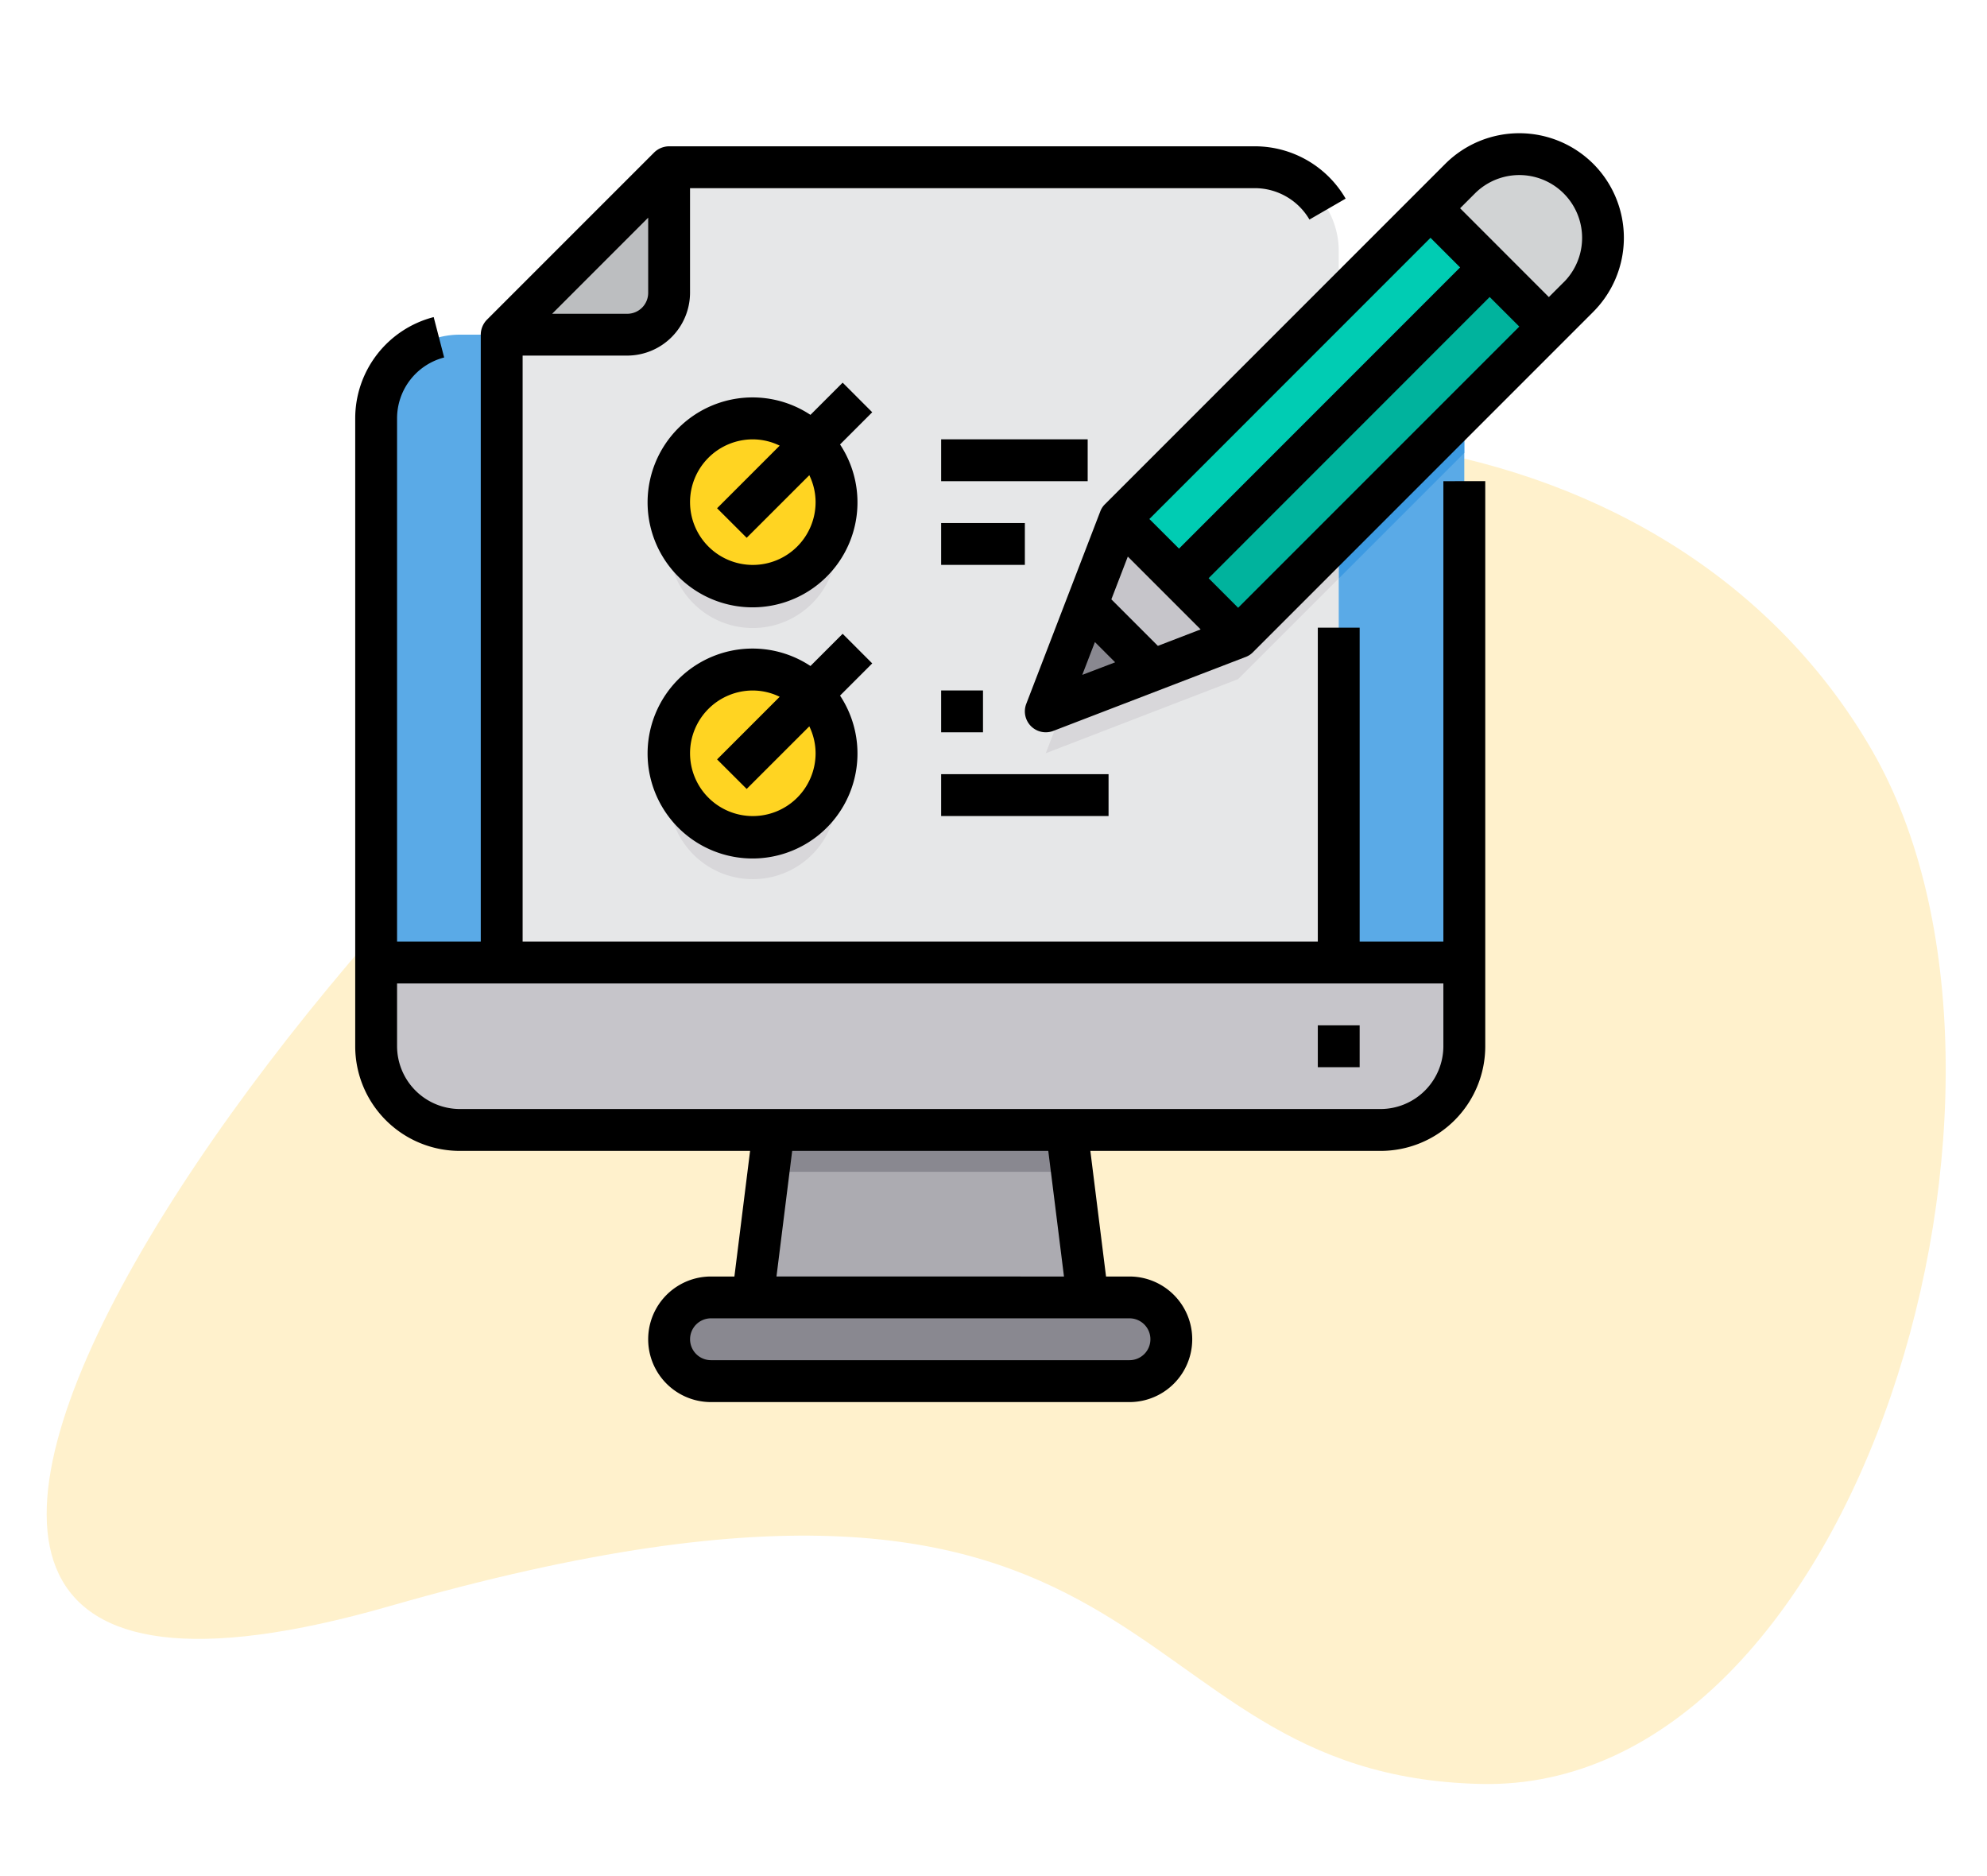 <svg xmlns="http://www.w3.org/2000/svg" xmlns:xlink="http://www.w3.org/1999/xlink" width="179" height="169" viewBox="0 0 179 169">
  <defs>
    <clipPath id="clip-online-examination">
      <rect width="179" height="169"/>
    </clipPath>
  </defs>
  <g id="online-examination" clip-path="url(#clip-online-examination)">
    <g id="Group_3" data-name="Group 3" transform="translate(4.205 37.117)">
      <path id="Path_167684-2" data-name="Path 167684-2" d="M164.43,30.459c17.4,30.136-1.109,93.908-35.26,93.109s-26.821-36.543-98.264-16.02-1.612-71.822,35.258-93.11S147.03.322,164.43,30.459Z" transform="translate(0 0)" fill="#fb0" opacity="0.2" style="isolation: isolate"/>
    </g>
    <g id="Online_Test-Examination-Test-Computer-Pencil" data-name="Online Test-Examination-Test-Computer-Pencil" transform="translate(30 10.625)">
      <path id="Path_168266" data-name="Path 168266" d="M101.027,18.541V67.554H3V18.541A7.541,7.541,0,0,1,10.541,11H93.486A7.541,7.541,0,0,1,101.027,18.541Z" transform="translate(0.885 8.519)" fill="#5aaae7"/>
      <path id="Path_168267" data-name="Path 168267" d="M84.405,10.541V74.635H9V18.081H20.311a3.782,3.782,0,0,0,3.77-3.77V3H76.865A7.541,7.541,0,0,1,84.405,10.541Z" transform="translate(6.196 1.438)" fill="#e6e7e8"/>
      <path id="Path_168268" data-name="Path 168268" d="M60.311,18.541A7.541,7.541,0,0,0,52.77,11H49.641L49,11.641V32.962L60.311,21.651Z" transform="translate(41.601 8.519)" fill="#3d9ae2"/>
      <path id="Path_168269" data-name="Path 168269" d="M58.262,14.469,41.673,31.077l-2.96,7.691L35,48.4l9.633-3.714,7.691-2.96,9.067-9.067V11.34Z" transform="translate(29.209 8.82)" fill="#d8d7da"/>
      <path id="Path_168270" data-name="Path 168270" d="M66.727,4.575a7.556,7.556,0,0,1,0,10.67L64.05,17.922l-5.335-5.335L53.38,7.252l2.677-2.677a7.556,7.556,0,0,1,10.67,0Z" transform="translate(45.478 0.881)" fill="#d1d3d4"/>
      <path id="Path_168271" data-name="Path 168271" d="M101.027,41v7.541a7.541,7.541,0,0,1-7.541,7.541H10.541A7.541,7.541,0,0,1,3,48.541V41Z" transform="translate(0.885 35.073)" fill="#c6c5ca"/>
      <path id="Path_168272" data-name="Path 168272" d="M69.345,7.79l-6.73,6.73-6.862,6.862L41.37,35.784,46.686,41.1l9.067-9.067L67.027,20.76l7.654-7.635Z" transform="translate(34.847 5.678)" fill="#00b39d"/>
      <path id="Path_168273" data-name="Path 168273" d="M71.85,10.295,58.258,23.887l-14.384,14.4h-.019L38.54,32.954,55.129,16.346l3.129-3.129L66.515,4.96Z" transform="translate(32.343 3.173)" fill="#00ccb3"/>
      <path id="Path_168274" data-name="Path 168274" d="M50.581,30.461l-7.691,2.96L36.97,27.5l2.96-7.691,5.316,5.335h.019Z" transform="translate(30.953 16.317)" fill="#c6c5ca"/>
      <path id="Path_168275" data-name="Path 168275" d="M61.131,58.112a3.685,3.685,0,0,1,1.112,2.658,3.782,3.782,0,0,1-3.77,3.77H20.77a3.77,3.77,0,1,1,0-7.54h37.7A3.685,3.685,0,0,1,61.131,58.112Z" transform="translate(13.277 49.235)" fill="#898890"/>
      <path id="Path_168276" data-name="Path 168276" d="M44.633,29.809,35,33.523l3.714-9.633Z" transform="translate(29.209 19.929)" fill="#898890"/>
      <path id="Path_168277" data-name="Path 168277" d="M51.162,64.081H21L22.885,49H49.277Z" transform="translate(16.817 42.154)" fill="#acabb1"/>
      <path id="Path_168278" data-name="Path 168278" d="M29.883,19.206A7.556,7.556,0,1,1,24.548,17a7.556,7.556,0,0,1,5.335,2.206Z" transform="translate(13.269 13.83)" fill="#d8d7da"/>
      <path id="Path_168279" data-name="Path 168279" d="M29.883,31.206A7.556,7.556,0,1,1,24.548,29a7.556,7.556,0,0,1,5.335,2.206Z" transform="translate(13.269 24.452)" fill="#d8d7da"/>
      <path id="Path_168280" data-name="Path 168280" d="M29.883,17.206A7.556,7.556,0,1,1,24.548,15,7.556,7.556,0,0,1,29.883,17.206Z" transform="translate(13.269 12.06)" fill="#ffd422"/>
      <path id="Path_168281" data-name="Path 168281" d="M29.883,29.206A7.556,7.556,0,1,1,24.548,27,7.556,7.556,0,0,1,29.883,29.206Z" transform="translate(13.269 22.681)" fill="#ffd422"/>
      <path id="Path_168282" data-name="Path 168282" d="M24.081,3V14.311a3.782,3.782,0,0,1-3.77,3.77H9Z" transform="translate(6.196 1.438)" fill="#bcbec0"/>
      <path id="Path_168283" data-name="Path 168283" d="M49.084,52.77H21.75L22.221,49H48.613Z" transform="translate(17.481 42.154)" fill="#898890"/>
      <path id="Path_168284" data-name="Path 168284" d="M100.027,32.162V73.635H92.486V45.358h-3.77V73.635H17.081V20.851h9.426A5.672,5.672,0,0,0,32.162,15.2V5.77h50.9a5.708,5.708,0,0,1,4.9,2.828l3.261-1.885A9.46,9.46,0,0,0,83.06,2H30.277a1.947,1.947,0,0,0-1.338.547L13.857,17.628a1.947,1.947,0,0,0-.547,1.338V73.635H5.77V26.507a5.665,5.665,0,0,1,4.242-5.486l-.943-3.638A9.426,9.426,0,0,0,2,26.507V83.06a9.426,9.426,0,0,0,9.426,9.426H37.572L36.159,103.8H34.047a5.655,5.655,0,1,0,0,11.311h37.7a5.655,5.655,0,1,0,0-11.311H69.638L68.225,92.486H94.371A9.426,9.426,0,0,0,103.8,83.06v-50.9ZM28.392,8.428V15.2a1.885,1.885,0,0,1-1.885,1.885H19.739ZM71.75,107.567a1.885,1.885,0,0,1,0,3.77h-37.7a1.885,1.885,0,0,1,0-3.77Zm-31.8-3.77,1.414-11.311H64.435L65.849,103.8ZM100.027,83.06a5.672,5.672,0,0,1-5.655,5.655H11.426A5.672,5.672,0,0,1,5.77,83.06V77.405h94.256Z" transform="translate(0 0.553)"/>
      <path id="Path_168285" data-name="Path 168285" d="M48,44h3.77v3.77H48Z" transform="translate(40.716 37.729)"/>
      <path id="Path_168286" data-name="Path 168286" d="M85.205,4.131a9.437,9.437,0,0,0-13.33,0L41.218,34.789a1.8,1.8,0,0,0-.426.656L34.126,52.773a1.885,1.885,0,0,0,2.436,2.436L53.89,48.55a1.8,1.8,0,0,0,.656-.426l30.66-30.663a9.437,9.437,0,0,0,0-13.33ZM49.835,46.068l-3.851,1.482-4.191-4.191,1.482-3.851Zm.718-4.613L75.874,16.126l2.667,2.666L53.213,44.12Zm-2.666-2.666-2.671-2.666L70.543,10.795l2.667,2.667Zm-7.576,8.419,1.823,1.823-2.962,1.131ZM82.538,14.8l-1.333,1.333-7.995-8L74.543,6.8a5.656,5.656,0,0,1,8,8Z" transform="translate(28.325 0)"/>
      <path id="Path_168287" data-name="Path 168287" d="M33.545,13.293l-2.9,2.9a9.454,9.454,0,1,0,2.666,2.666l2.9-2.9ZM31.108,24.051A5.655,5.655,0,1,1,25.452,18.4a5.563,5.563,0,0,1,2.422.566l-5.64,5.64L24.9,27.267l5.642-5.638a5.563,5.563,0,0,1,.566,2.422Z" transform="translate(12.365 10.549)"/>
      <path id="Path_168288" data-name="Path 168288" d="M30,16H43.2v3.77H30Z" transform="translate(24.784 12.945)"/>
      <path id="Path_168289" data-name="Path 168289" d="M30,20h7.541v3.77H30Z" transform="translate(24.784 16.485)"/>
      <path id="Path_168290" data-name="Path 168290" d="M33.545,25.293l-2.9,2.9a9.454,9.454,0,1,0,2.666,2.666l2.9-2.9ZM31.108,36.051A5.655,5.655,0,1,1,25.452,30.4a5.563,5.563,0,0,1,2.422.566l-5.64,5.64L24.9,39.267l5.642-5.638a5.563,5.563,0,0,1,.566,2.422Z" transform="translate(12.365 21.17)"/>
      <path id="Path_168291" data-name="Path 168291" d="M30,28h3.77v3.77H30Z" transform="translate(24.784 23.566)"/>
      <path id="Path_168292" data-name="Path 168292" d="M30,32H45.081v3.77H30Z" transform="translate(24.784 27.107)"/>
    </g>
  </g>
</svg>
